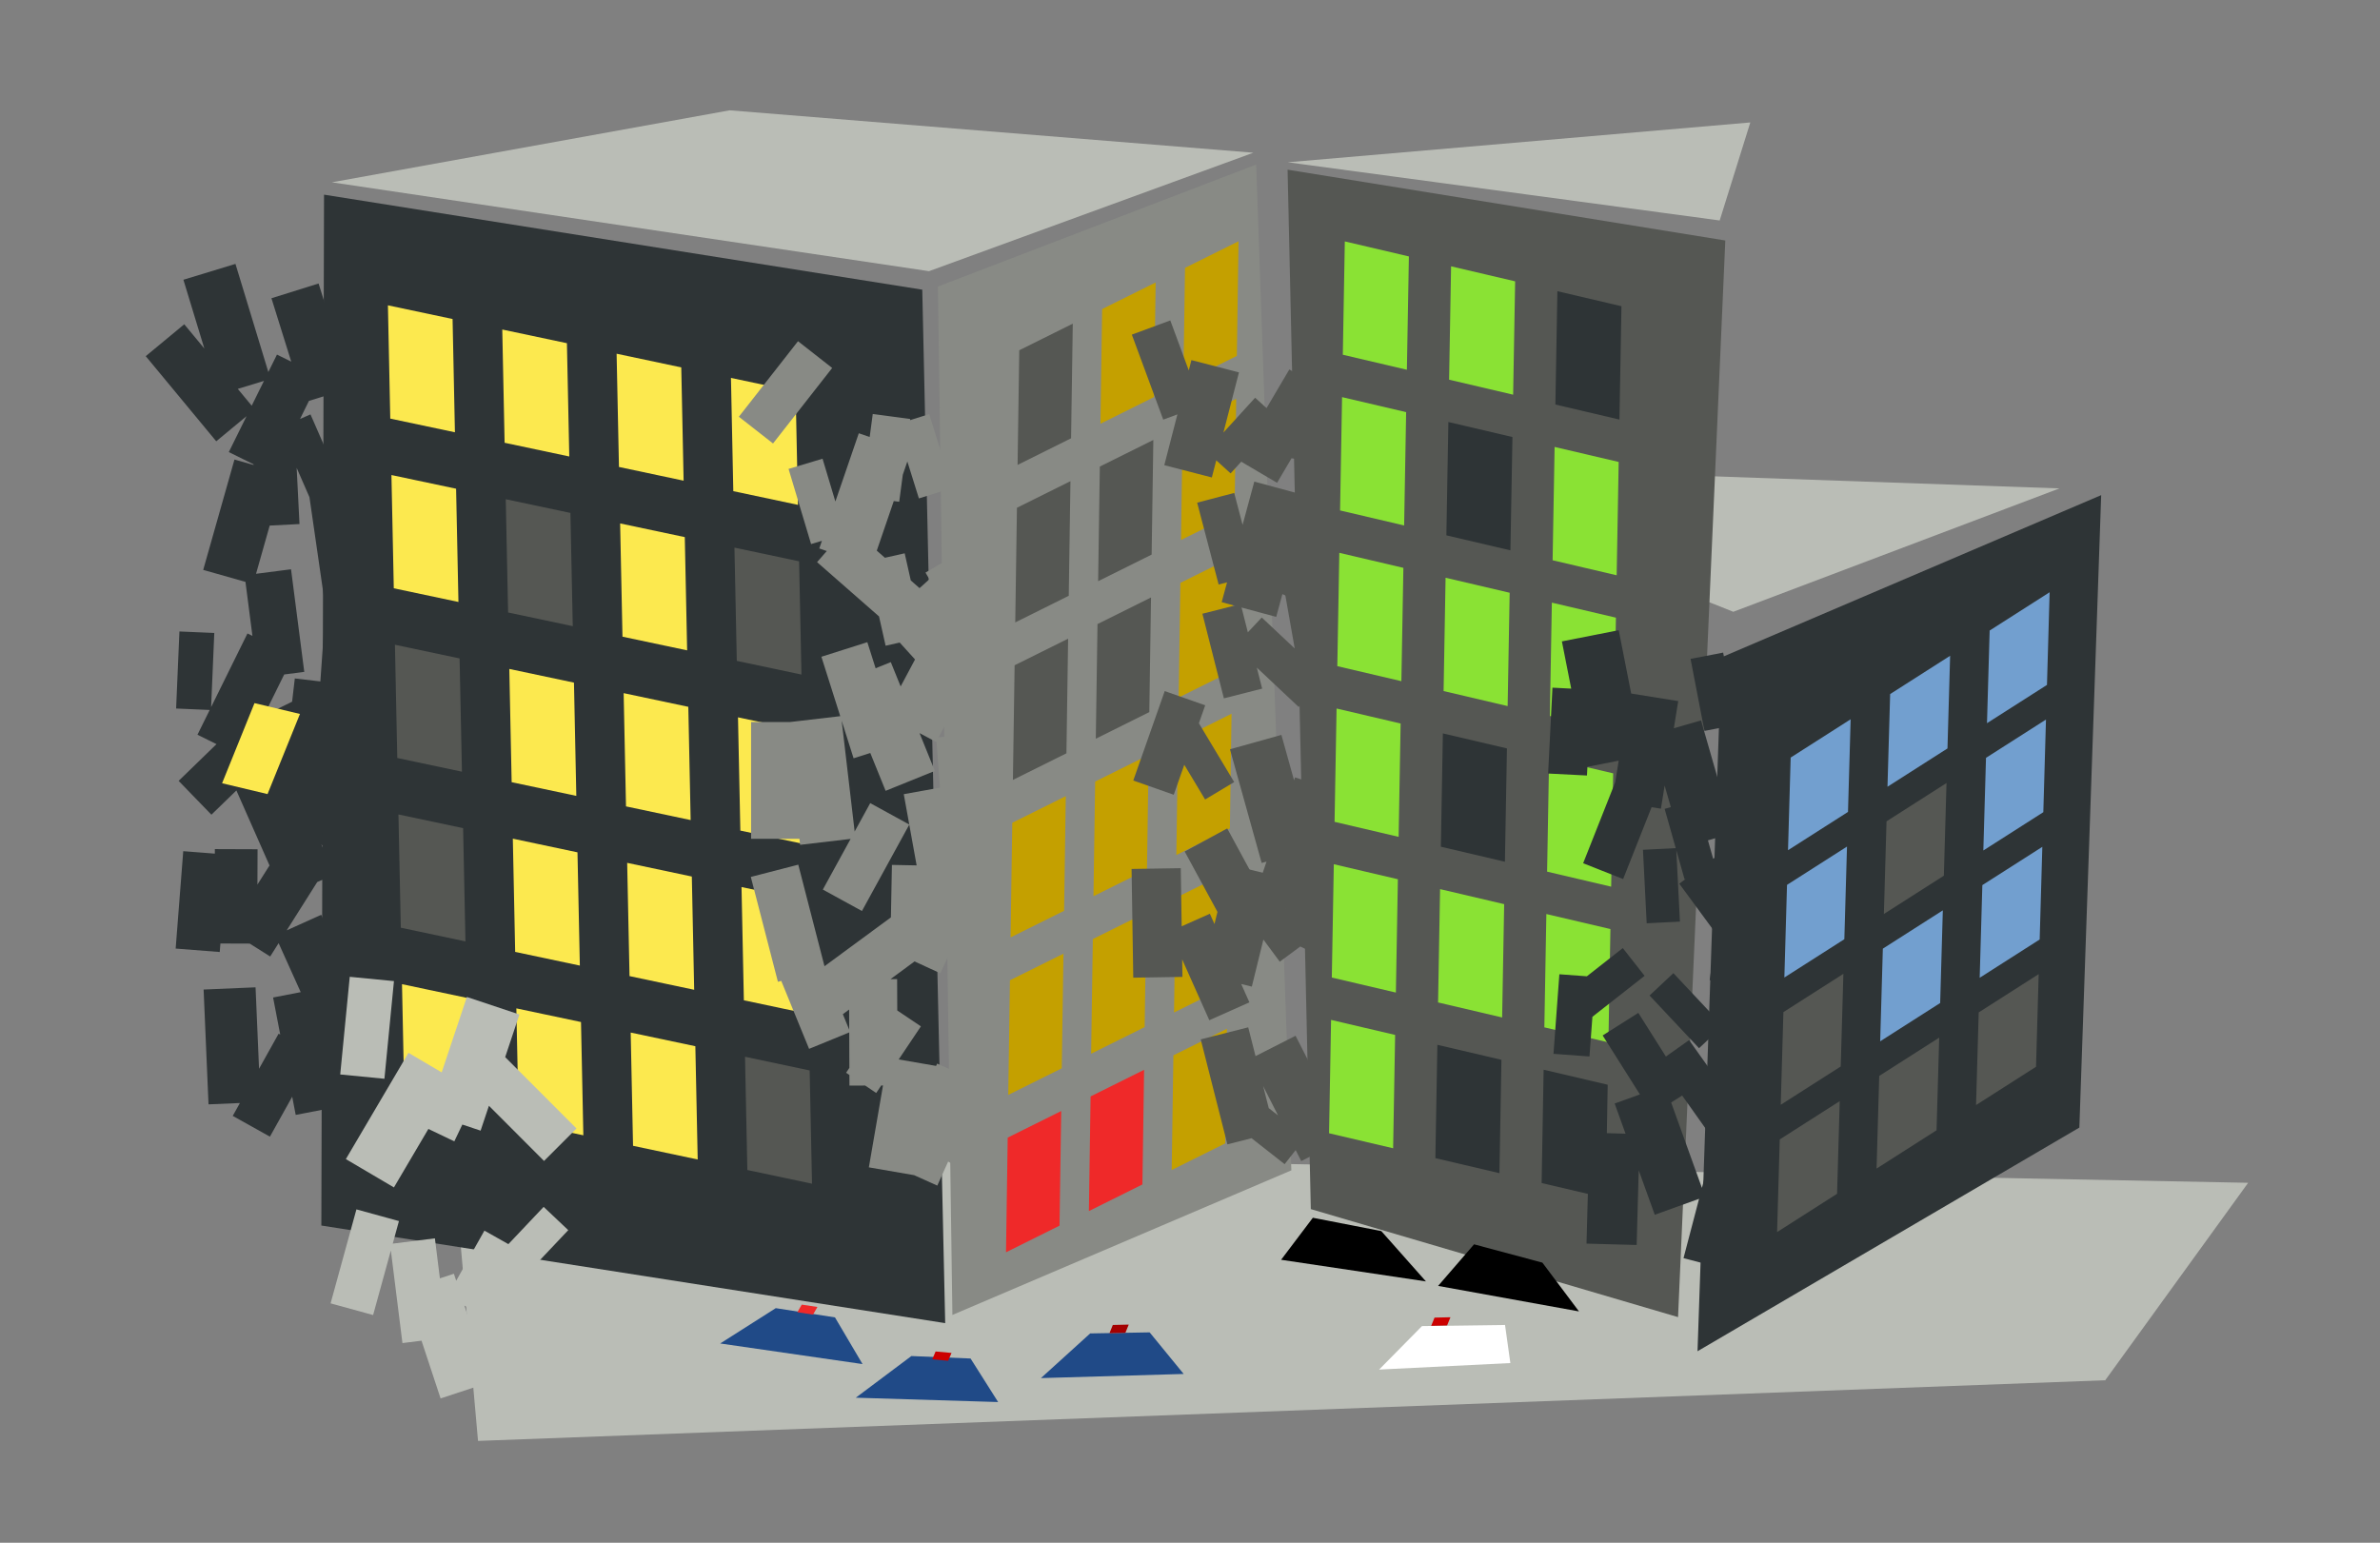<?xml version="1.0" encoding="UTF-8" standalone="no"?>
<!-- Created with Inkscape (http://www.inkscape.org/) -->

<svg
   width="991.758"
   height="642.958"
   viewBox="0 0 262.403 170.116"
   version="1.1"
   id="svg1"
   xmlns="http://www.w3.org/2000/svg"
   xmlns:svg="http://www.w3.org/2000/svg">
  <rect x="0" y="0" width="262.403" height="170.116" fill="#808080" stroke="none"/>
  <defs
     id="defs1" />
  <g
     id="layer1"
     transform="translate(0.574,-12.165)">
    <path
       id="rect30"
       style="fill:#babdb6;stroke-width:3.677;paint-order:stroke fill markers"
       d="m 49.268,138.717 198.024,3.872 -15.758,21.773 -179.404,6.688 z" />
    <path
       id="path5"
       style="fill:#2e3436;stroke-width:1.365;paint-order:stroke fill markers"
       d="M 38.068 43.442 L 40.018 42.848 L 39.234 40.272 L 39.986 41.18 L 41.429 39.985 L 38.788 36.796 L 37.653 37.736 L 38.317 36.391 L 37.391 35.934 L 37.39 35.909 L 38.105 36.112 L 39.276 31.977 L 37.693 31.528 L 37.432 29.504 L 37.618 29.596 L 38.98 26.836 L 38.861 29.614 L 40.167 29.67 L 40.291 26.783 L 39.033 26.729 L 39.491 25.801 L 38.778 25.449 L 40.197 24.072 L 38.969 22.805 L 38.033 23.713 L 36.792 20.903 L 37.245 20.187 L 37.24 21.51 L 38.84 21.516 L 38.84 21.346 L 40.024 21.438 L 40.308 17.789 L 38.657 17.66 L 38.632 17.979 L 37.532 17.975 L 36.767 17.492 L 36.451 17.992 L 35.623 16.156 L 36.658 15.956 L 36.391 14.566 L 36.451 14.6 L 37.184 13.286 L 37.315 16.337 L 39.261 16.254 L 39.077 11.952 L 37.901 12.002 L 38.17 11.52 L 36.777 10.742 L 35.942 12.238 L 35.811 11.557 L 33.82 11.94 L 34.013 12.94 L 31.502 15.699 L 30.895 15.79 L 31.422 19.336 L 33.027 19.098 L 32.687 16.812 L 33.061 17.153 L 33.688 16.465 L 34.855 19.055 L 36.148 18.472 L 35.005 20.281 L 34.357 20.567 L 34.404 20.298 L 33.036 20.056 L 32.787 21.464 L 32.774 21.42 L 31.369 21.847 L 32.314 24.953 L 33.492 24.594 L 33.74 24.777 L 34.065 24.334 L 34.689 25.597 L 34.484 27.354 L 33.219 27.265 L 32.972 30.8 L 32.637 30.848 L 32.795 31.94 L 30.703 33.689 L 31.686 34.864 L 33.053 33.721 L 33.296 35.397 L 34.151 35.273 L 35.257 37.803 L 35.649 37.632 L 35.315 38.309 L 34.507 38.561 L 34.7 37.298 L 32.867 37.018 L 32.248 41.07 L 34.081 41.35 L 34.229 40.387 L 34.954 42.708 L 36.72 42.155 L 35.978 39.78 L 36.513 40.044 L 36.836 39.391 L 38.068 43.442 z M 37 39.058 L 37.459 38.129 L 37.981 38.759 L 37 39.058 z M 35.775 35.8 L 35.297 34.705 L 35.296 34.705 L 34.695 30.55 L 34.694 30.55 L 34.887 27.798 L 35.844 27.91 L 35.946 27.039 L 37.003 26.517 L 36.242 28.059 L 35.49 28.156 L 35.986 32 L 37.297 31.831 L 36.785 33.638 L 35.669 33.695 L 35.775 35.8 z M 36.66 25.045 L 36.484 24.689 L 37.482 24.248 L 36.66 25.045 z M 34.132 21.838 L 34.356 20.57 L 34.849 21.687 L 34.455 21.398 L 34.132 21.838 z "
       transform="matrix(-2.943,0,0,-2.943,137.42,169.114)" />
    <path
       id="rect1"
       style="fill:#2e3436;stroke-width:3.319;paint-order:stroke fill markers"
       d="M 35.151,33.63 101.109,44.106 103.637,158.063 34.856,147.302 Z" />
    <path
       id="rect23"
       style="fill:#fce94f;stroke-width:1.365;paint-order:stroke fill markers"
       d="M 37.756 39.018 L 37.756 43.265 L 40.166 43.265 L 40.166 39.018 L 37.756 39.018 z M 42.018 39.018 L 42.018 43.264 L 44.428 43.265 L 44.428 39.018 L 42.018 39.018 z M 46.28 39.018 L 46.28 43.264 L 48.69 43.265 L 48.69 39.018 L 46.28 39.018 z M 50.542 39.018 L 50.542 43.264 L 52.952 43.265 L 52.952 39.018 L 50.542 39.018 z M 37.756 45.381 L 37.756 49.627 L 40.166 49.627 L 40.166 45.381 L 37.756 45.381 z M 46.28 45.381 L 46.28 49.627 L 48.69 49.627 L 48.69 45.381 L 46.28 45.381 z M 42.018 51.744 L 42.018 55.99 L 44.428 55.99 L 44.428 51.744 L 42.018 51.744 z M 46.28 51.744 L 46.28 55.99 L 48.69 55.99 L 48.69 51.744 L 46.28 51.744 z M 50.542 51.744 L 50.542 55.99 L 52.952 55.99 L 52.952 51.744 L 50.542 51.744 z M 42.018 58.107 L 42.018 62.353 L 44.428 62.353 L 44.428 58.107 L 42.018 58.107 z M 46.28 58.107 L 46.28 62.353 L 48.69 62.353 L 48.69 58.107 L 46.28 58.107 z M 50.542 58.107 L 50.542 62.353 L 52.952 62.353 L 52.952 58.107 L 50.542 58.107 z M 37.756 64.47 L 37.756 68.716 L 40.166 68.716 L 40.166 64.469 L 37.756 64.47 z M 42.018 64.47 L 42.018 68.716 L 44.428 68.716 L 44.428 64.469 L 42.018 64.47 z M 46.28 64.47 L 46.28 68.716 L 48.69 68.716 L 48.69 64.469 L 46.28 64.47 z "
       transform="matrix(2.958,0.626,0.061,2.941,-71.867,-92.555)" />
    <rect
       style="fill:#fce94f;stroke-width:5.016;paint-order:stroke fill markers"
       id="rect24"
       width="5.151"
       height="9.531"
       x="59.774"
       y="81.8"
       transform="matrix(0.973,0.232,-0.375,0.927,0,0)" />
    <path
       id="path31"
       style="fill:#babdb6;stroke-width:1.905;paint-order:stroke fill markers"
       d="m 36.013,32.267 43.863,-7.938 57.735,4.676 -35.76,13.062 z" />
    <path
       id="path74"
       style="fill:#555753;stroke-width:1.365;paint-order:stroke fill markers"
       d="M 37.756 39.018 L 37.756 43.264 L 40.166 43.264 L 40.166 39.018 L 37.756 39.018 z M 46.28 39.018 L 46.28 43.264 L 48.69 43.264 L 48.69 39.018 L 46.28 39.018 z M 33.494 45.381 L 33.494 49.627 L 35.904 49.627 L 35.904 45.381 L 33.494 45.381 z M 33.494 51.744 L 33.494 55.99 L 35.904 55.99 L 35.904 51.744 L 33.494 51.744 z M 46.28 58.107 L 46.28 62.353 L 48.69 62.353 L 48.69 58.107 L 46.28 58.107 z "
       transform="matrix(2.958,0.626,0.061,2.941,-58.875,-71.173)" />
    <path
       id="path1"
       style="fill:#888a85;stroke-width:3.339;paint-order:stroke fill markers"
       d="m 102.835,43.76 35.088,-13.449 3.879,110.904 -37.371,15.946 z" />
    <path
       id="path3"
       style="fill:#888a85;stroke-width:1.365;paint-order:stroke fill markers"
       d="M 38.798 43.3 L 41.014 40.47 L 39.734 39.468 L 37.518 42.297 L 38.798 43.3 z M 35.998 40.573 L 36.113 39.711 L 36.521 39.851 L 37.398 37.294 L 37.879 38.897 L 39.152 38.515 L 38.308 35.699 L 37.903 35.821 L 38.001 35.535 L 37.72 35.438 L 38.084 35.022 L 35.763 32.988 L 35.516 31.89 L 34.988 32.009 L 34.414 31.376 L 34.953 30.365 L 35.322 31.276 L 35.891 31.046 L 36.201 32.023 L 37.922 31.477 L 37.216 29.251 L 39.104 29.03 L 40.556 29.03 L 40.556 24.657 L 38.745 24.657 L 38.719 24.43 L 36.828 24.652 L 37.868 22.754 L 36.403 21.951 L 34.63 25.187 L 34.354 23.66 L 35.28 23.678 L 35.318 21.712 L 37.806 19.882 L 38.788 23.687 L 40.566 23.228 L 39.551 19.299 L 39.426 19.332 L 38.383 16.786 L 36.879 17.402 L 36.874 16.074 L 36.997 15.89 L 36.873 15.807 L 36.871 15.409 L 36.283 15.411 L 35.868 15.133 L 35.68 15.414 L 35.614 15.414 L 36.144 12.346 L 34.447 12.053 L 33.58 11.662 L 33.173 12.564 L 32.258 12.006 L 30.533 14.833 L 31.812 15.614 L 31.898 15.473 L 33.586 16.234 L 33.625 16.147 L 35.026 16.389 L 34.194 17.629 L 35.08 18.224 L 35.085 19.399 L 35.333 19.398 L 34.432 20.062 L 33.466 19.617 L 32.212 22.342 L 32.101 22.362 L 32.13 22.52 L 31.887 23.048 L 32.256 23.217 L 32.441 24.24 L 31.477 24.311 L 32.305 20.823 L 30.307 20.349 L 29.259 24.764 L 31.256 25.238 L 31.393 24.661 L 31.685 28.597 L 33.531 28.46 L 31.784 31.739 L 30.768 32.338 L 30.782 32.363 L 30.777 32.355 L 29.182 33.406 L 31.506 36.932 L 33.102 35.881 L 32.772 35.38 L 32.813 35.343 L 34.022 34.63 L 33.876 34.381 L 34.245 34.048 L 34.573 34.336 L 34.802 35.353 L 35.543 35.186 L 35.847 35.453 L 35.21 37.311 L 35.007 37.284 L 34.873 38.294 L 34.702 38.793 L 34.269 37.409 L 33.018 37.801 L 33.883 40.567 L 34.601 40.342 L 34.595 40.386 L 35.998 40.573 z M 37.162 29.08 L 36.716 27.673 L 36.09 27.871 L 35.516 26.454 L 33.672 27.2 L 34.245 28.616 L 33.625 28.285 L 33.61 28.314 L 33.481 26.573 L 34.836 26.328 L 34.63 25.191 L 36.093 25.993 L 36.676 24.929 L 37.162 29.08 z M 29.697 19.742 L 32.514 16.42 L 31.011 15.145 L 28.194 18.467 L 29.697 19.742 z M 36.883 18.259 L 36.88 17.503 L 37.118 18.085 L 36.883 18.259 z "
       transform="matrix(-2.943,0,0,-2.943,201.592,177.22)" />
    <path
       id="path26"
       style="fill:#555753;stroke-width:1.365;paint-order:stroke fill markers"
       d="M 40.166 39.018 L 37.756 39.018 L 37.756 43.265 L 40.166 43.264 L 40.166 39.018 z M 43.899 44.852 L 41.489 44.852 L 41.489 49.098 L 43.899 49.098 L 43.899 44.852 z M 40.166 44.852 L 37.756 44.852 L 37.756 49.098 L 40.166 49.098 L 40.166 44.852 z M 43.899 50.686 L 41.489 50.686 L 41.489 54.932 L 43.899 54.932 L 43.899 50.686 z M 40.166 50.686 L 37.756 50.686 L 37.756 54.932 L 40.166 54.932 L 40.166 50.686 z "
       transform="matrix(2.448,-1.217,-0.044,2.977,21.094,-19.421)" />
    <path
       id="rect34"
       style="fill:#204a87;stroke-width:2.791;paint-order:stroke fill markers"
       d="m 99.908,161.692 6.527,0.272 3.038,4.8 -15.693,-0.478 z" />
    <path
       id="path35"
       style="fill:#000000;stroke-width:2.791;paint-order:stroke fill markers"
       d="m 144.172,146.443 7.547,1.47 4.921,5.55 -15.968,-2.386 z" />
    <path
       id="path53"
       style="fill:#c4a000;stroke-width:1.365;paint-order:stroke fill markers"
       d="M 43.899 39.018 L 41.489 39.018 L 41.489 43.264 L 43.899 43.264 L 43.899 39.018 z M 40.166 39.018 L 37.756 39.018 L 37.756 43.265 L 40.166 43.264 L 40.166 39.018 z M 43.899 44.852 L 41.489 44.852 L 41.489 49.098 L 43.899 49.098 L 43.899 44.852 z M 43.899 50.686 L 41.489 50.686 L 41.489 54.932 L 43.899 54.932 L 43.899 50.686 z M 43.899 56.519 L 41.489 56.519 L 41.489 60.765 L 43.899 60.765 L 43.899 56.519 z M 40.166 56.519 L 37.756 56.519 L 37.756 60.765 L 40.166 60.765 L 40.166 56.519 z M 36.433 56.519 L 34.023 56.519 L 34.023 60.765 L 36.433 60.765 L 36.433 56.519 z M 43.899 62.353 L 41.489 62.353 L 41.489 66.599 L 43.899 66.599 L 43.899 62.353 z M 40.166 62.353 L 37.756 62.353 L 37.756 66.599 L 40.166 66.599 L 40.166 62.353 z M 36.433 62.353 L 34.023 62.353 L 34.023 66.599 L 36.433 66.599 L 36.433 62.353 z M 43.899 68.187 L 41.489 68.186 L 41.489 72.433 L 43.899 72.433 L 43.899 68.187 z "
       transform="matrix(2.448,-1.217,-0.044,2.977,30.231,-23.963)" />
    <path
       id="path67"
       style="fill:#ef2929;stroke-width:1.365;paint-order:stroke fill markers"
       d="M 43.899 39.018 L 41.489 39.018 L 41.489 43.265 L 43.899 43.264 L 43.899 39.018 z M 40.166 39.018 L 37.756 39.018 L 37.756 43.265 L 40.166 43.264 L 40.166 39.018 z "
       transform="matrix(2.448,-1.217,-0.044,2.977,19.819,67.399)" />
    <path
       id="path10"
       style="fill:#555753;stroke-width:1.365;paint-order:stroke fill markers"
       d="m 33.495,19.354 1.74,0.825 -1.825,3.846 -1.74,-0.825 z m 0.422,0.591 1.09,-0.807 1.784,2.409 -1.09,0.807 z m 2.137,-1.741 1.863,0.458 -1.012,4.118 -1.863,-0.458 z m 0.091,-0.589 1.502,-0.67 1.481,3.32 -1.502,0.67 z m 2.508,0.953 1.843,-0.029 0.063,4.074 -1.843,0.029 z m -6.149,10.955 1.653,-0.292 0.645,3.653 -1.653,0.292 z m 0.771,0.248 1.024,-1.089 2.407,2.263 -1.024,1.089 z m 2.392,-0.402 1.434,-0.364 0.805,3.17 -1.434,0.364 z m 1.048,-3.501 1.089,-0.653 1.444,2.407 -1.089,0.653 z m 2.264,-0.475 1.516,0.533 -1.178,3.351 -1.516,-0.533 z m -5.952,12.372 1.967,0.3 -0.664,4.347 -1.967,-0.3 z m 2.081,-0.684 1.517,0.894 -1.976,3.353 -1.517,-0.894 z m 1.741,0.353 0.909,0.827 -1.828,2.008 -0.909,-0.827 z m 0.703,-0.153 1.781,0.46 -1.016,3.937 -1.781,-0.46 z m 0.38,2.699 1.441,-0.532 1.176,3.185 -1.441,0.532 z"
       transform="matrix(-2.943,0,0,-2.943,243.551,174.531)" />
    <path
       id="path14"
       style="fill:#555753;stroke-width:1.365;paint-order:stroke fill markers"
       d="m 32.759,19.674 1.749,0.164 -0.362,3.867 -1.749,-0.164 z m 1.706,-4.087 1.546,-0.248 0.549,3.417 -1.546,0.248 z m 0.632,1.687 1.727,-0.878 1.94,3.817 -1.727,0.878 z m 1.557,0.017 0.793,-1.011 2.234,1.753 -0.793,1.011 z m 1.158,0.183 1.779,-0.452 0.999,3.933 -1.779,0.452 z m -5.047,7.895 2.09,-0.024 0.054,4.621 -2.09,0.024 z m 2.127,-0.195 1.356,0.339 -0.749,2.996 -1.356,-0.339 z m 1.649,0.37 2.051,0.694 -1.535,4.534 -2.051,-0.694 z m -0.161,2.559 1.927,-0.538 1.188,4.26 -1.927,0.538 z m 1.306,-2.766 1.593,-0.865 1.912,3.522 -1.593,0.865 z m -2.955,10.175 1.519,1.393 -3.079,3.357 -1.519,-1.393 z m -1.236,0.716 1.896,-0.601 1.329,4.192 -1.896,0.601 z m 3.011,0.939 1.348,0.62 -1.371,2.979 -1.348,-0.62 z m 1.256,-0.383 2.043,0.553 -1.222,4.517 -2.043,-0.553 z m 0.769,1.577 1.388,-0.364 0.805,3.068 -1.388,0.364 z"
       transform="matrix(-2.943,0,0,-2.943,251.267,188.445)" />
    <path
       id="rect31"
       style="fill:#babdb6;stroke-width:1.864;paint-order:stroke fill markers"
       d="m 149.762,63.344 76.728,2.676 -35.965,13.605 z" />
    <path
       id="path9"
       style="fill:#555753;stroke-width:2.937;paint-order:stroke fill markers"
       d="m 141.386,30.875 48.261,7.808 -5.21,118.717 -40.489,-11.91 z" />
    <path
       id="path24"
       style="fill:#8ae234;stroke-width:1.365;paint-order:stroke fill markers"
       d="M 37.756 39.018 L 37.756 43.264 L 40.166 43.264 L 40.166 39.018 L 37.756 39.018 z M 41.753 39.018 L 41.754 43.265 L 44.163 43.265 L 44.163 39.018 L 41.753 39.018 z M 37.756 44.852 L 37.756 49.098 L 40.166 49.098 L 40.166 44.852 L 37.756 44.852 z M 45.751 44.852 L 45.751 49.098 L 48.161 49.098 L 48.161 44.852 L 45.751 44.852 z M 37.756 50.686 L 37.756 54.932 L 40.166 54.932 L 40.166 50.686 L 37.756 50.686 z M 41.753 50.686 L 41.754 54.932 L 44.163 54.932 L 44.164 50.686 L 41.753 50.686 z M 45.751 50.686 L 45.751 54.932 L 48.161 54.932 L 48.161 50.686 L 45.751 50.686 z M 37.756 56.519 L 37.756 60.765 L 40.166 60.765 L 40.166 56.519 L 37.756 56.519 z M 45.751 56.519 L 45.751 60.765 L 48.161 60.765 L 48.161 56.519 L 45.751 56.519 z M 37.756 62.353 L 37.756 66.599 L 40.166 66.599 L 40.166 62.353 L 37.756 62.353 z M 41.753 62.353 L 41.753 66.599 L 44.163 66.599 L 44.164 62.353 L 41.753 62.353 z M 45.751 62.353 L 45.751 66.599 L 48.161 66.599 L 48.161 62.353 L 45.751 62.353 z M 37.756 68.186 L 37.756 72.433 L 40.166 72.433 L 40.166 68.186 L 37.756 68.186 z "
       transform="matrix(2.931,0.687,-0.052,2.943,39.063,-101.983)" />
    <path
       id="path18"
       style="fill:#2e3436;stroke-width:2.122;paint-order:stroke fill markers"
       d="m 189.211,84.653 41.877,-17.891 -2.406,69.738 -42.099,24.662 z" />
    <path
       id="path32"
       style="fill:#babdb6;stroke-width:1.864;paint-order:stroke fill markers"
       d="m 141.404,30.058 51,-4.391 -3.377,10.808 z" />
    <path
       id="path34"
       style="fill:#ffffff;stroke-width:2.61;paint-order:stroke fill markers"
       d="m 156.206,158.388 9.154,-0.122 0.587,4.199 -14.47,0.719 z" />
    <path
       id="path37"
       style="fill:#2e3436;stroke-width:1.365;paint-order:stroke fill markers"
       d="M 37.756 39.018 L 37.756 43.264 L 40.166 43.265 L 40.166 39.018 L 37.756 39.018 z M 33.759 44.852 L 33.759 49.098 L 36.168 49.098 L 36.169 44.852 L 33.759 44.852 z M 33.759 56.519 L 33.759 60.765 L 36.168 60.765 L 36.169 56.519 L 33.759 56.519 z M 33.759 68.187 L 33.759 72.433 L 36.169 72.433 L 36.169 68.186 L 33.759 68.187 z M 37.756 68.187 L 37.756 72.433 L 40.166 72.433 L 40.166 68.187 L 37.756 68.187 z "
       transform="matrix(2.931,0.687,-0.052,2.943,62.499,-96.493)" />
    <path
       id="path19"
       style="fill:#2e3436;stroke-width:1.365;paint-order:stroke fill markers"
       d="M 37.687 33.509 L 39.816 33.09 L 39.467 31.32 L 40.17 31.356 L 40.332 28.139 L 38.877 28.065 L 38.86 28.391 L 37.688 28.621 L 37.817 27.817 L 39.02 24.778 L 37.522 24.185 L 36.456 26.878 L 36.106 26.822 L 35.967 27.688 L 35.735 26.881 L 35.967 26.815 L 35.551 25.344 L 36.779 25.282 L 36.64 22.528 L 35.394 22.591 L 35.53 25.269 L 35.221 24.178 L 35.174 24.191 L 35.418 24.012 L 34.029 22.122 L 34.28 20.396 L 33.027 20.214 L 32.887 21.175 L 31.798 21.976 L 32.588 23.052 L 31.112 23.202 L 31.46 26.637 L 33.014 26.48 L 32.679 23.176 L 34.038 25.026 L 34.149 24.944 L 34.345 25.636 L 33.391 25.911 L 34.603 30.129 L 35.622 29.836 L 35.458 30.853 L 37.22 31.136 L 37.687 33.509 z M 33.775 32.67 L 34.996 32.435 L 34.476 29.736 L 33.255 29.971 L 33.775 32.67 z M 37.535 21.599 L 38.881 20.542 L 39.911 20.618 L 40.131 17.637 L 38.783 17.538 L 38.673 19.025 L 36.718 20.559 L 37.535 21.599 z M 35.639 20.66 L 36.532 19.822 L 34.678 17.848 L 33.786 18.686 L 35.639 20.66 z M 36.953 19.171 L 38.289 18.326 L 36.893 16.116 L 37.839 15.775 L 37.432 14.645 L 38.781 14.682 L 38.894 10.526 L 37.015 10.475 L 36.938 13.275 L 36.337 11.607 L 34.677 12.205 L 35.26 9.982 L 33.18 9.436 L 31.974 14.034 L 34.054 14.58 L 34.57 12.614 L 35.723 15.814 L 35.311 16.074 L 34.392 14.781 L 33.238 15.601 L 35.051 18.152 L 35.92 17.535 L 36.953 19.171 z M 31.159 18.842 L 33.093 18.484 L 32.303 14.209 L 30.369 14.566 L 31.159 18.842 z "
       transform="matrix(-2.943,0,0,-2.943,288.809,180.273)" />
    <path
       id="path28"
       style="fill:#729fcf;stroke-width:1.365;paint-order:stroke fill markers"
       d="M 48.161 39.018 L 45.751 39.018 L 45.751 43.264 L 48.161 43.265 L 48.161 39.018 z M 44.163 39.018 L 41.753 39.018 L 41.753 43.265 L 44.163 43.265 L 44.163 39.018 z M 40.166 39.018 L 37.756 39.018 L 37.756 43.264 L 40.166 43.264 L 40.166 39.018 z M 48.161 44.852 L 45.751 44.852 L 45.751 49.098 L 48.161 49.098 L 48.161 44.852 z M 40.166 44.852 L 37.756 44.852 L 37.756 49.098 L 40.166 49.098 L 40.166 44.852 z M 48.161 50.686 L 45.751 50.685 L 45.751 54.932 L 48.161 54.932 L 48.161 50.686 z M 44.163 50.686 L 41.753 50.686 L 41.753 54.932 L 44.163 54.932 L 44.163 50.686 z "
       transform="matrix(2.744,-1.752,-0.069,2.406,95.943,67.971)" />
    <path
       id="path93"
       style="fill:#555753;stroke-width:1.365;paint-order:stroke fill markers"
       d="M 40.166 39.018 L 37.756 39.018 L 37.756 43.265 L 40.166 43.265 L 40.166 39.018 z M 36.169 44.852 L 33.759 44.852 L 33.759 49.098 L 36.169 49.098 L 36.169 44.852 z M 44.163 50.686 L 41.753 50.686 L 41.753 54.932 L 44.163 54.932 L 44.163 50.686 z M 40.166 50.686 L 37.756 50.686 L 37.756 54.932 L 40.166 54.932 L 40.166 50.686 z M 36.169 50.686 L 33.759 50.686 L 33.759 54.932 L 36.169 54.932 L 36.169 50.686 z "
       transform="matrix(2.744,-1.752,-0.069,2.406,106.512,75.001)" />
    <path
       id="path101"
       style="fill:#204a87;stroke-width:2.791;paint-order:stroke fill markers"
       d="m 119.622,159.198 6.556,-0.117 3.751,4.586 -15.737,0.456 z" />
    <path
       id="path102"
       style="fill:#204a87;stroke-width:2.791;paint-order:stroke fill markers"
       d="m 84.958,156.411 6.527,1.018 3.038,5.148 -15.693,-2.271 z" />
    <path
       id="path107"
       style="fill:#babdb6;stroke-width:1.365;paint-order:stroke fill markers"
       d="M 40.213 31.765 L 40.57 28.106 L 38.914 27.945 L 38.557 31.604 L 40.213 31.765 z M 35.825 31.01 L 36.769 28.184 L 38.013 28.917 L 40.359 24.935 L 38.558 23.874 L 37.267 26.065 L 36.296 25.6 L 35.995 26.229 L 35.311 26.001 L 34.999 26.933 L 32.935 24.866 L 31.718 26.082 L 34.39 28.756 L 33.857 30.352 L 35.825 31.01 z M 32.949 23.145 L 34.27 21.749 L 35.168 22.255 L 36.225 20.378 L 36.312 20.64 L 36.836 20.467 L 37.023 21.966 L 38.602 21.768 L 38.37 22.613 L 39.963 23.051 L 40.931 19.53 L 39.338 19.092 L 38.673 21.511 L 38.239 18.042 L 37.524 18.131 L 36.81 15.968 L 34.97 16.574 L 35.918 19.446 L 35.44 19.177 L 34.536 20.783 L 33.956 20.234 L 32.027 22.273 L 32.949 23.145 z "
       transform="matrix(-2.943,0,0,-2.943,156.334,213.359)" />
    <rect
       style="fill:#cc0000;stroke-width:1.425;paint-order:stroke fill markers"
       id="rect102"
       width="1.754"
       height="0.979"
       x="223.788"
       y="175.595"
       transform="matrix(1,-0.023,-0.377,0.926,0,0)" />
    <rect
       style="fill:#a40000;stroke-width:1.425;paint-order:stroke fill markers"
       id="rect103"
       width="1.754"
       height="0.979"
       x="188.316"
       y="175.59"
       transform="matrix(1,-0.023,-0.377,0.926,0,0)" />
    <rect
       style="fill:#cc0000;stroke-width:1.399;paint-order:stroke fill markers"
       id="rect104"
       width="1.761"
       height="0.94"
       x="165.59"
       y="158.645"
       transform="matrix(0.996,0.092,-0.393,0.92,0,0)" />
    <rect
       style="fill:#ef2929;stroke-width:1.415;paint-order:stroke fill markers"
       id="rect105"
       width="1.748"
       height="0.969"
       x="165.942"
       y="151.98"
       transform="matrix(0.989,0.148,-0.502,0.865,0,0)" />
    <path
       id="path105"
       style="fill:#000000;stroke-width:2.791;paint-order:stroke fill markers"
       d="m 161.947,149.373 7.532,2.019 4.035,5.379 -15.531,-2.813 z" />
  </g>
</svg>
